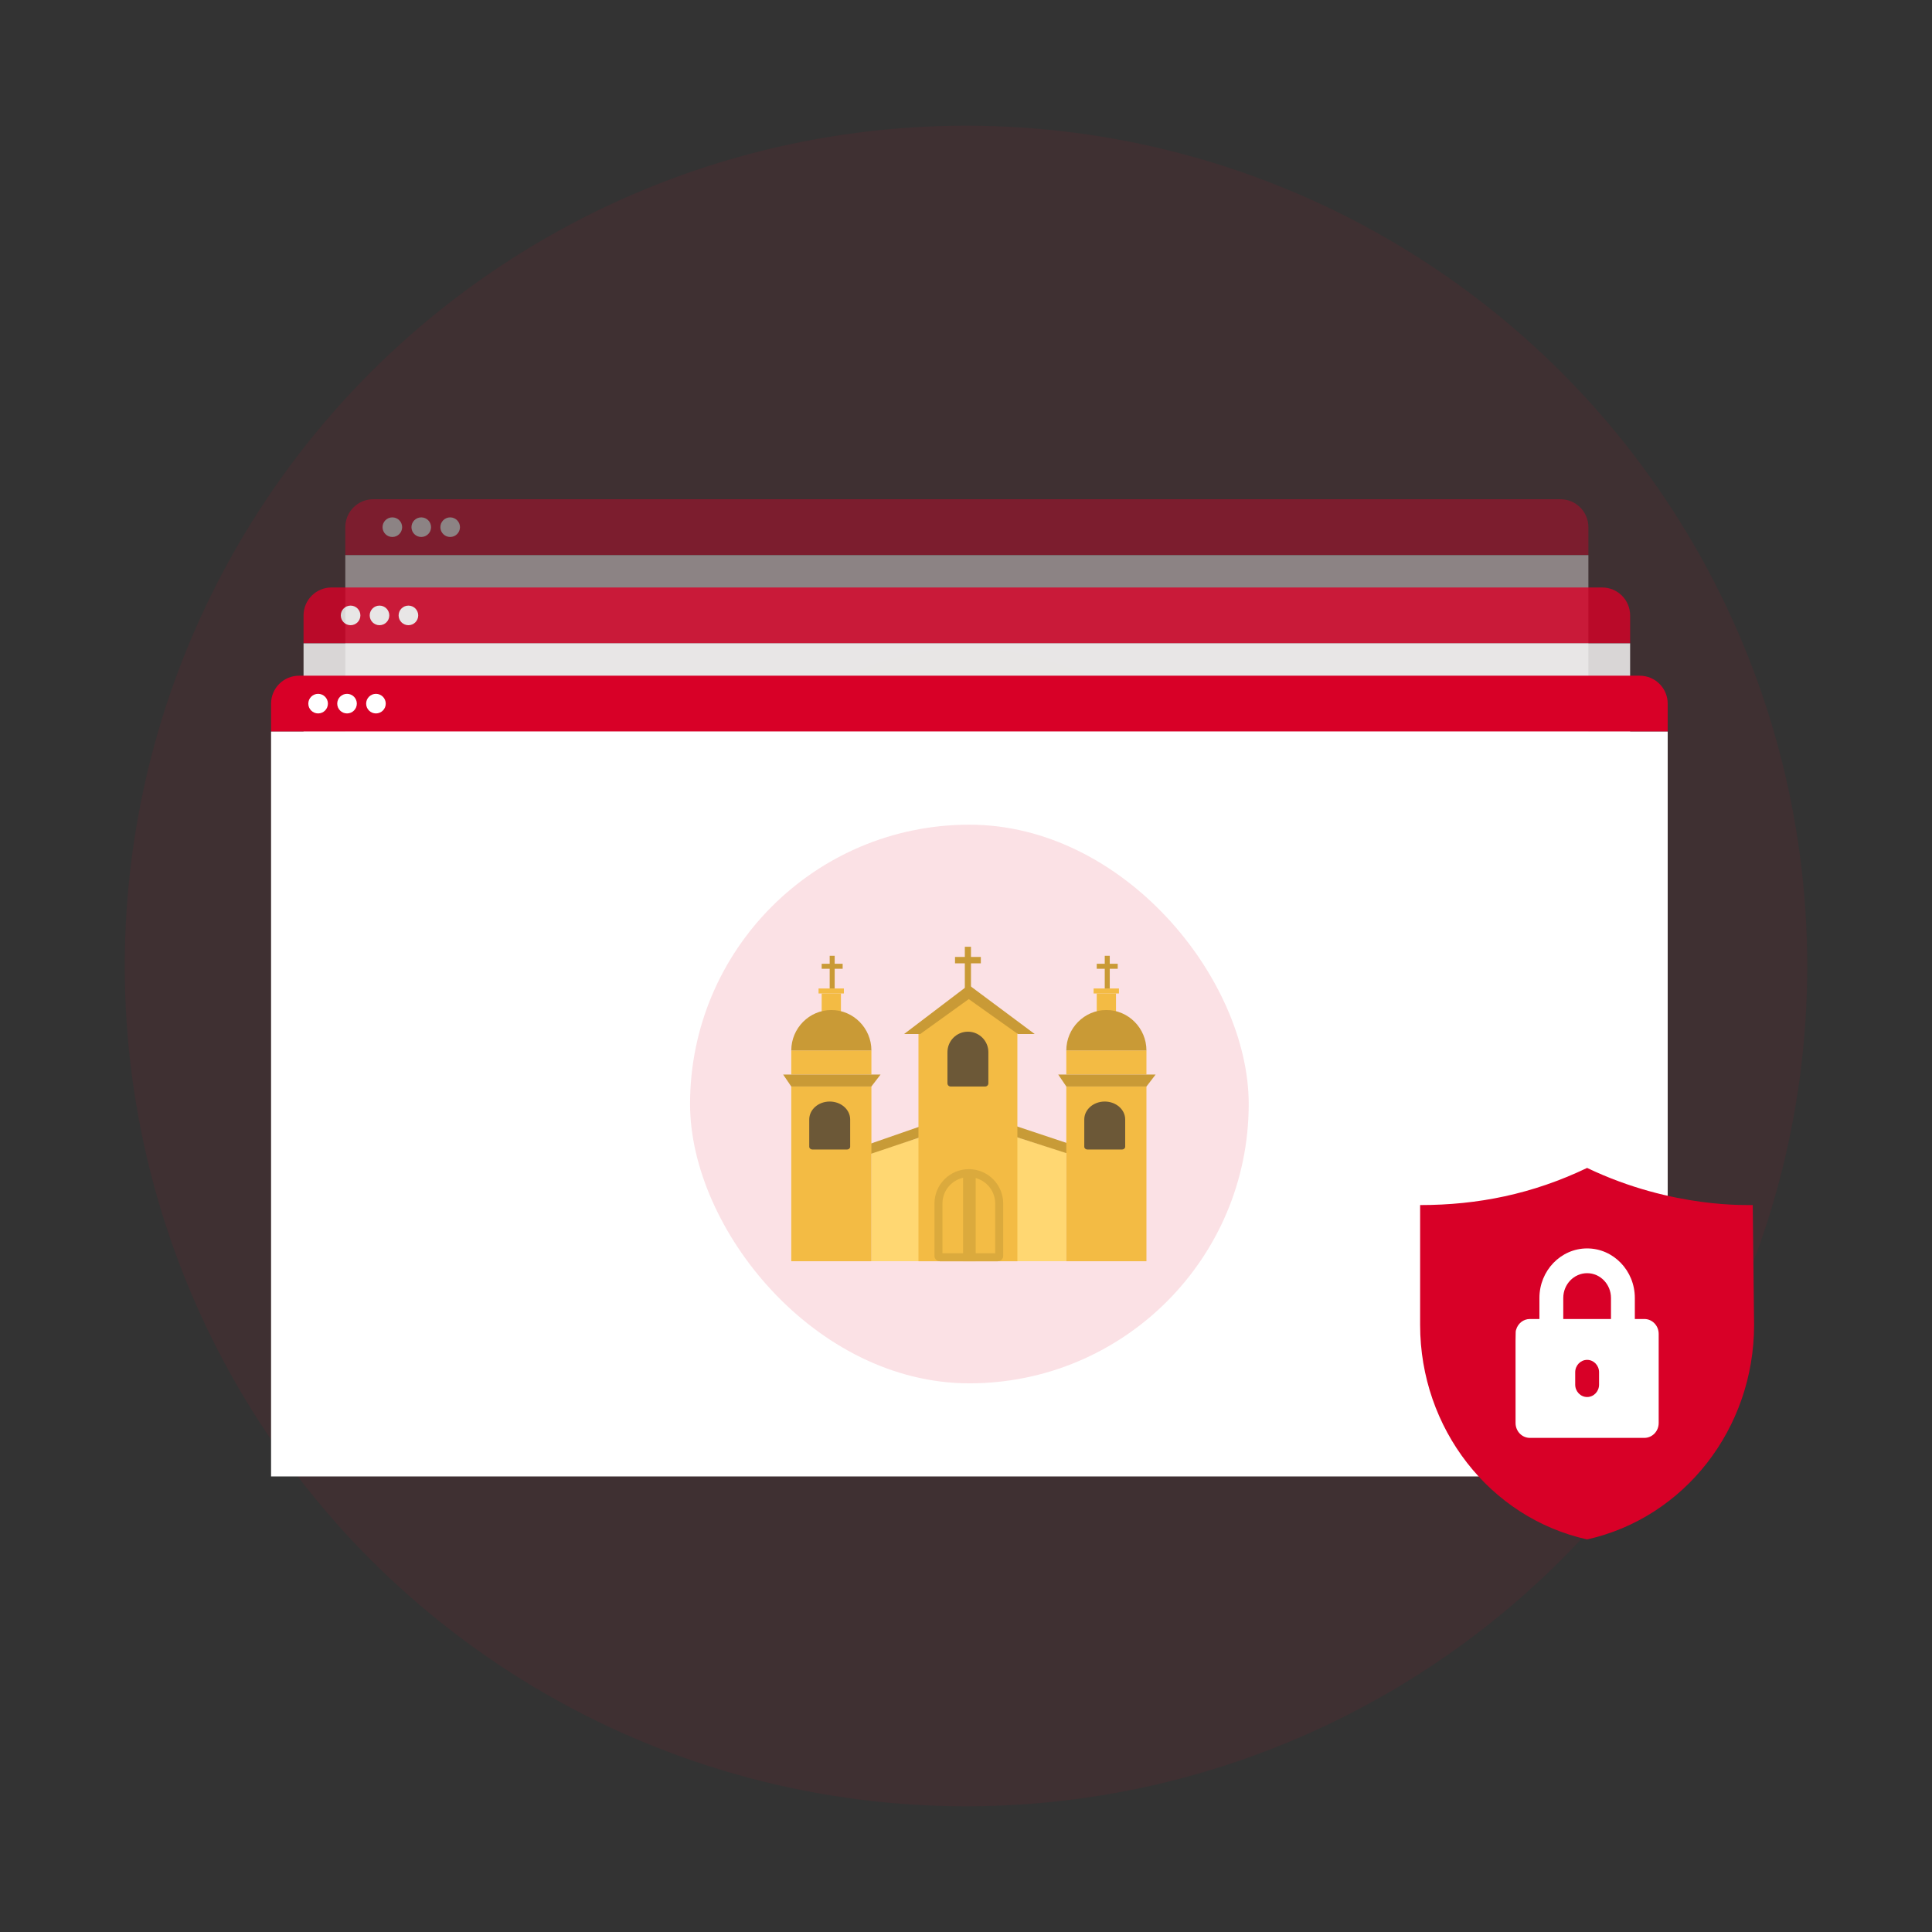 <?xml version="1.0" encoding="UTF-8"?>
<svg xmlns="http://www.w3.org/2000/svg" width="415" height="415" viewBox="0 0 415 415" fill="none">
  <rect x="0" y="0" width="415" height="415" fill="#333333" stroke="none"/>
  <ellipse opacity="0.07" cx="180.704" cy="180.5" rx="180.704" ry="180.5" transform="matrix(-1 0 0 1 388.203 27)" fill="#D80027"></ellipse>
  <g opacity="0.4">
    <path d="M74.172 113.239C74.172 109.925 76.858 107.239 80.172 107.239H335.191C338.505 107.239 341.191 109.925 341.191 113.239V119.239H74.172V113.239Z" fill="#D80027"></path>
    <circle cx="84.277" cy="113.239" r="2.105" fill="white"></circle>
    <circle cx="90.488" cy="113.239" r="2.105" fill="white"></circle>
    <circle cx="96.699" cy="113.239" r="2.105" fill="white"></circle>
    <rect width="267.019" height="160" transform="translate(74.172 119.239)" fill="white"></rect>
    <circle opacity="0.07" cx="207.68" cy="199.239" r="60" fill="#F7D02E"></circle>
    <g clip-path="url(#clip0_373_2570)">
      <path d="M245.004 174.049C245.052 174.264 245.144 174.478 245.144 174.695C245.15 193.583 245.15 212.472 245.148 231.36C245.148 231.489 245.133 231.618 245.125 231.749C240.492 231.747 235.856 231.753 231.223 231.739C228.033 231.728 225.154 228.887 225.152 225.71C225.144 208.549 225.152 191.389 225.152 174.228C225.248 174.216 225.346 174.206 225.442 174.193C231.8 174.201 238.156 174.212 244.515 174.214C244.677 174.214 244.84 174.108 245.002 174.051L245.004 174.049ZM235.083 190.447V183.024H230.213V190.447H235.083ZM235.123 195.543H230.2V202.91H235.123V195.543ZM230.175 215.412H235.094V208.049H230.175V215.412Z" fill="#959595"></path>
      <path d="M200.125 202.787C201.894 201.341 203.663 199.893 205.435 198.451C206.142 197.876 206.858 197.316 207.64 196.693C208.985 197.766 210.342 198.843 211.694 199.926C214.373 202.072 217.05 204.22 219.731 206.364C219.848 206.457 219.998 206.514 220.131 206.587C220.129 214.972 220.127 223.355 220.123 231.741C218.456 231.737 216.79 231.732 215.123 231.728V221.789H210.156V231.728C208.492 231.68 206.829 231.632 205.165 231.587V221.753H200.146C200.146 220.074 200.146 218.395 200.146 216.716H205.085V209.247H200.146C200.14 207.093 200.131 204.939 200.125 202.785V202.787ZM215.083 216.701V209.295H210.179V216.701H215.083Z" fill="#A24B33"></path>
      <path d="M220.125 231.745C220.127 223.36 220.131 214.976 220.133 206.591C220.137 196.106 220.14 185.622 220.146 175.137C220.146 174.829 220.188 174.52 220.21 174.212C221.856 174.218 223.504 174.222 225.15 174.229C225.148 191.389 225.14 208.549 225.15 225.71C225.15 228.887 228.031 231.729 231.221 231.739C235.854 231.754 240.49 231.747 245.123 231.749C245.123 233.383 245.123 235.018 245.123 236.702C244.919 236.718 244.744 236.743 244.571 236.743C236.556 236.743 228.542 236.743 220.527 236.743C220.398 236.743 220.269 236.729 220.137 236.72C220.133 235.062 220.129 233.404 220.125 231.745Z" fill="#777777"></path>
      <path d="M175.125 216.674C176.306 215.716 177.483 214.751 178.671 213.799C179.175 213.393 179.756 213.068 180.2 212.605C180.958 211.816 181.85 211.707 182.881 211.716C186.958 211.755 191.038 211.726 195.115 211.722C195.115 218.393 195.115 225.062 195.115 231.732C193.452 231.732 191.79 231.73 190.125 231.728V221.795H185.148V231.728C183.481 231.628 181.815 231.528 180.148 231.428V221.749H175.148C175.142 220.057 175.133 218.366 175.127 216.674H175.125Z" fill="#B4B4B4"></path>
      <path d="M195.111 231.735C195.111 225.064 195.111 218.395 195.111 211.724C195.12 210.249 195.111 208.774 195.147 207.301C195.153 207.029 195.259 206.666 195.453 206.508C196.993 205.247 198.564 204.024 200.124 202.791C200.13 204.945 200.139 207.099 200.145 209.254C200.145 211.743 200.145 214.233 200.145 216.722C200.145 218.401 200.145 220.081 200.145 221.76C200.145 225.076 200.145 228.393 200.145 231.745C201.67 231.745 203.097 231.751 204.524 231.739C204.739 231.739 204.951 231.645 205.164 231.593C206.828 231.641 208.491 231.689 210.155 231.735C211.811 231.735 213.466 231.735 215.122 231.735C216.789 231.739 218.455 231.743 220.122 231.747C220.126 233.406 220.13 235.064 220.132 236.722C216.461 236.731 212.793 236.745 209.122 236.745C204.464 236.745 199.803 236.733 195.145 236.724C195.132 235.062 195.122 233.399 195.109 231.737L195.111 231.735Z" fill="#893B20"></path>
      <path d="M195.117 231.735C195.129 233.397 195.14 235.06 195.152 236.722C188.046 236.728 180.94 236.737 173.833 236.743C172.64 236.743 171.446 236.743 170.135 236.743C170.135 236.418 170.135 236.143 170.135 235.868C170.135 230.999 170.144 226.131 170.125 221.262C170.123 220.714 170.269 220.351 170.721 220.02C172.208 218.928 173.663 217.793 175.129 216.674C175.135 218.366 175.144 220.058 175.15 221.749C175.15 225.064 175.15 228.378 175.15 231.741C176.752 231.741 178.233 231.749 179.713 231.726C179.86 231.724 180.004 231.533 180.15 231.428C181.817 231.528 183.483 231.628 185.15 231.728C186.808 231.728 188.469 231.728 190.127 231.728C191.79 231.728 193.452 231.733 195.117 231.733V231.735Z" fill="#959595"></path>
      <path d="M244.998 174.049C244.835 174.105 244.673 174.212 244.51 174.212C238.152 174.212 231.796 174.201 225.438 174.191C225.581 173.982 225.698 173.745 225.873 173.568C228.794 170.634 231.721 167.707 234.654 164.787C234.827 164.614 235.071 164.509 235.283 164.374C236.029 165.093 236.785 165.801 237.517 166.534C240.015 169.034 242.504 171.543 244.998 174.049Z" fill="#777777"></path>
      <path d="M235.286 164.374C235.076 164.51 234.832 164.614 234.657 164.787C231.723 167.708 228.796 170.635 225.876 173.568C225.698 173.745 225.584 173.983 225.44 174.191C225.344 174.201 225.246 174.214 225.151 174.224C223.505 174.218 221.857 174.214 220.211 174.208C220.88 173.518 221.538 172.82 222.215 172.139C225.486 168.86 228.765 165.587 232.036 162.308C232.217 162.126 232.348 161.893 232.509 161.674C233.511 162.649 234.398 163.512 235.286 164.372V164.374Z" fill="#5D5E60"></path>
      <path d="M235.082 190.449H230.211V183.026H235.082V190.449Z" fill="#91DFF6"></path>
      <path d="M235.118 195.545V202.912H230.195V195.545H235.118Z" fill="#91DFF6"></path>
      <path d="M230.172 215.416V208.053H235.091V215.416H230.172Z" fill="#91DFF6"></path>
      <path d="M205.167 231.589C204.955 231.639 204.742 231.732 204.528 231.735C203.101 231.747 201.673 231.741 200.148 231.741C200.148 228.387 200.148 225.07 200.148 221.755C201.782 221.755 203.413 221.755 205.167 221.755V231.589Z" fill="#91DFF6"></path>
      <path d="M215.123 231.733C213.467 231.733 211.812 231.733 210.156 231.733C210.156 228.437 210.156 225.141 210.156 221.793H215.123V231.733Z" fill="#91DFF6"></path>
      <path d="M200.148 216.718C200.148 214.228 200.148 211.739 200.148 209.249C201.778 209.249 203.409 209.249 205.088 209.249V216.718H200.148Z" fill="#91DFF6"></path>
      <path d="M215.084 216.701H210.18V209.295H215.084V216.701Z" fill="#91DFF6"></path>
      <path d="M180.148 231.428C180.003 231.532 179.857 231.724 179.711 231.726C178.232 231.749 176.751 231.741 175.148 231.741C175.148 228.38 175.148 225.066 175.148 221.749C176.776 221.749 178.401 221.749 180.148 221.749V231.428Z" fill="#91DFF6"></path>
      <path d="M190.126 231.728C188.467 231.728 186.807 231.728 185.148 231.728C185.148 228.437 185.148 225.143 185.148 221.795H190.126V231.728Z" fill="#91DFF6"></path>
    </g>
  </g>
  <g opacity="0.8">
    <path d="M65.203 132.191C65.203 128.878 67.889 126.191 71.203 126.191H344.157C347.47 126.191 350.157 128.878 350.157 132.191V138.191H65.203V132.191Z" fill="#D80027"></path>
    <circle cx="75.308" cy="132.191" r="2.105" fill="white"></circle>
    <circle cx="81.519" cy="132.191" r="2.105" fill="white"></circle>
    <circle cx="87.73" cy="132.191" r="2.105" fill="white"></circle>
    <rect width="284.953" height="160" transform="translate(65.203 138.191)" fill="white"></rect>
    <circle opacity="0.07" cx="207.68" cy="218.191" r="60" fill="#F7D02E"></circle>
    <g clip-path="url(#clip1_373_2570)">
      <path d="M245.004 193.002C245.052 193.217 245.144 193.431 245.144 193.648C245.15 212.535 245.15 231.425 245.148 250.312C245.148 250.442 245.133 250.571 245.125 250.702C240.492 250.7 235.856 250.706 231.223 250.692C228.033 250.681 225.154 247.839 225.152 244.662C225.144 227.502 225.152 210.342 225.152 193.181C225.248 193.169 225.346 193.158 225.442 193.146C231.8 193.154 238.156 193.164 244.515 193.167C244.677 193.167 244.84 193.06 245.002 193.004L245.004 193.002ZM235.083 209.4V201.977H230.213V209.4H235.083ZM235.123 214.496H230.2V221.862H235.123V214.496ZM230.175 234.364H235.094V227.002H230.175V234.364Z" fill="#959595"></path>
      <path d="M200.125 221.739C201.894 220.293 203.663 218.846 205.435 217.404C206.142 216.829 206.858 216.268 207.64 215.646C208.985 216.718 210.342 217.796 211.694 218.879C214.373 221.025 217.05 223.173 219.731 225.316C219.848 225.41 219.998 225.466 220.131 225.539C220.129 233.925 220.127 242.308 220.123 250.693C218.456 250.689 216.79 250.685 215.123 250.681V240.741H210.156V250.681C208.492 250.633 206.829 250.585 205.165 250.539V240.706H200.146C200.146 239.027 200.146 237.348 200.146 235.668H205.085V228.2H200.146C200.14 226.046 200.131 223.891 200.125 221.737V221.739ZM215.083 235.654V228.248H210.179V235.654H215.083Z" fill="#A24B33"></path>
      <path d="M220.125 250.698C220.127 242.312 220.131 233.929 220.133 225.544C220.137 215.058 220.14 204.575 220.146 194.09C220.146 193.781 220.188 193.473 220.21 193.165C221.856 193.171 223.504 193.175 225.15 193.181C225.148 210.342 225.14 227.502 225.15 244.662C225.15 247.84 228.031 250.681 231.221 250.692C235.854 250.706 240.49 250.7 245.123 250.702C245.123 252.335 245.123 253.971 245.123 255.654C244.919 255.671 244.744 255.696 244.571 255.696C236.556 255.696 228.542 255.696 220.527 255.696C220.398 255.696 220.269 255.681 220.137 255.673C220.133 254.015 220.129 252.356 220.125 250.698Z" fill="#777777"></path>
      <path d="M175.125 235.627C176.306 234.668 177.483 233.704 178.671 232.752C179.175 232.345 179.756 232.02 180.2 231.558C180.958 230.768 181.85 230.66 182.881 230.668C186.958 230.708 191.038 230.679 195.115 230.675C195.115 237.345 195.115 244.014 195.115 250.685C193.452 250.685 191.79 250.683 190.125 250.681V240.748H185.148V250.681C183.481 250.581 181.815 250.481 180.148 250.381V240.702H175.148C175.142 239.01 175.133 237.318 175.127 235.627H175.125Z" fill="#B4B4B4"></path>
      <path d="M195.111 250.687C195.111 244.017 195.111 237.348 195.111 230.677C195.12 229.202 195.111 227.727 195.147 226.254C195.153 225.981 195.259 225.619 195.453 225.46C196.993 224.2 198.564 222.977 200.124 221.744C200.13 223.898 200.139 226.052 200.145 228.206C200.145 230.696 200.145 233.185 200.145 235.675C200.145 237.354 200.145 239.033 200.145 240.712C200.145 244.029 200.145 247.346 200.145 250.698C201.67 250.698 203.097 250.704 204.524 250.692C204.739 250.692 204.951 250.598 205.164 250.546C206.828 250.594 208.491 250.642 210.155 250.687C211.811 250.687 213.466 250.687 215.122 250.687C216.789 250.692 218.455 250.696 220.122 250.7C220.126 252.358 220.13 254.017 220.132 255.675C216.461 255.683 212.793 255.698 209.122 255.698C204.464 255.698 199.803 255.685 195.145 255.677C195.132 254.014 195.122 252.352 195.109 250.689L195.111 250.687Z" fill="#893B20"></path>
      <path d="M195.117 250.687C195.129 252.35 195.14 254.012 195.152 255.675C188.046 255.681 180.94 255.689 173.833 255.696C172.64 255.696 171.446 255.696 170.135 255.696C170.135 255.371 170.135 255.096 170.135 254.821C170.135 249.952 170.144 245.083 170.125 240.214C170.123 239.667 170.269 239.304 170.721 238.973C172.208 237.881 173.663 236.746 175.129 235.627C175.135 237.319 175.144 239.01 175.15 240.702C175.15 244.017 175.15 247.331 175.15 250.694C176.752 250.694 178.233 250.702 179.713 250.679C179.86 250.677 180.004 250.485 180.15 250.381C181.817 250.481 183.483 250.581 185.15 250.681C186.808 250.681 188.469 250.681 190.127 250.681C191.79 250.681 193.452 250.685 195.117 250.685V250.687Z" fill="#959595"></path>
      <path d="M244.998 193.002C244.835 193.058 244.673 193.164 244.51 193.164C238.152 193.164 231.796 193.154 225.438 193.143C225.581 192.935 225.698 192.697 225.873 192.52C228.794 189.587 231.721 186.66 234.654 183.739C234.827 183.566 235.071 183.462 235.283 183.327C236.029 184.045 236.785 184.754 237.517 185.487C240.015 187.987 242.504 190.495 244.998 193.002Z" fill="#777777"></path>
      <path d="M235.286 183.327C235.076 183.462 234.832 183.567 234.657 183.739C231.723 186.66 228.796 189.587 225.876 192.521C225.698 192.698 225.584 192.935 225.44 193.144C225.344 193.154 225.246 193.167 225.151 193.177C223.505 193.171 221.857 193.167 220.211 193.16C220.88 192.471 221.538 191.773 222.215 191.092C225.486 187.812 228.765 184.539 232.036 181.26C232.217 181.079 232.348 180.846 232.509 180.627C233.511 181.602 234.398 182.464 235.286 183.325V183.327Z" fill="#5D5E60"></path>
      <path d="M235.082 209.402H230.211V201.979H235.082V209.402Z" fill="#91DFF6"></path>
      <path d="M235.118 214.498V221.864H230.195V214.498H235.118Z" fill="#91DFF6"></path>
      <path d="M230.172 234.368V227.006H235.091V234.368H230.172Z" fill="#91DFF6"></path>
      <path d="M205.167 250.541C204.955 250.591 204.742 250.685 204.528 250.687C203.101 250.7 201.673 250.693 200.148 250.693C200.148 247.339 200.148 244.023 200.148 240.708C201.782 240.708 203.413 240.708 205.167 240.708V250.541Z" fill="#91DFF6"></path>
      <path d="M215.123 250.685C213.467 250.685 211.812 250.685 210.156 250.685C210.156 247.389 210.156 244.094 210.156 240.746H215.123V250.685Z" fill="#91DFF6"></path>
      <path d="M200.148 235.67C200.148 233.181 200.148 230.691 200.148 228.202C201.778 228.202 203.409 228.202 205.088 228.202V235.67H200.148Z" fill="#91DFF6"></path>
      <path d="M215.084 235.654H210.18V228.248H215.084V235.654Z" fill="#91DFF6"></path>
      <path d="M180.148 250.381C180.003 250.485 179.857 250.677 179.711 250.679C178.232 250.702 176.751 250.693 175.148 250.693C175.148 247.333 175.148 244.018 175.148 240.702C176.776 240.702 178.401 240.702 180.148 240.702V250.381Z" fill="#91DFF6"></path>
      <path d="M190.126 250.681C188.467 250.681 186.807 250.681 185.148 250.681C185.148 247.389 185.148 244.095 185.148 240.748H190.126V250.681Z" fill="#91DFF6"></path>
    </g>
  </g>
  <path d="M58.227 151.144C58.227 147.83 60.913 145.144 64.227 145.144H352.227C355.54 145.144 358.227 147.83 358.227 151.144V157.144H58.227V151.144Z" fill="#D80027"></path>
  <circle cx="68.332" cy="151.143" r="2.105" fill="white"></circle>
  <circle cx="74.543" cy="151.143" r="2.105" fill="white"></circle>
  <circle cx="80.754" cy="151.143" r="2.105" fill="white"></circle>
  <rect width="300" height="160" transform="translate(58.227 157.144)" fill="white"></rect>
  <rect x="148.227" y="177.144" width="120" height="120" rx="60" fill="#D80027" fill-opacity="0.12"></rect>
  <path d="M187.18 247.591L208.116 241.034L229.053 247.591V270.917H187.18V247.591Z" fill="#FFD772"></path>
  <path d="M207.833 240.87L185.375 248.411V246.226L207.833 238.414L231.275 246.226V248.411L207.833 240.87Z" fill="#C89B37"></path>
  <rect x="169.969" y="233.384" width="17.211" height="37.534" fill="#F3BB44"></rect>
  <rect x="229.047" y="233.384" width="17.211" height="37.534" fill="#F3BB44"></rect>
  <rect x="169.969" y="225.633" width="17.211" height="5.187" fill="#F3BB44"></rect>
  <rect x="229.047" y="225.633" width="17.211" height="5.187" fill="#F3BB44"></rect>
  <rect x="176.5" y="213.401" width="4.135" height="4.288" fill="#F3BB44"></rect>
  <rect x="235.586" y="213.401" width="4.135" height="4.288" fill="#F3BB44"></rect>
  <rect width="5.439" height="1.073" transform="matrix(1 0 0 -1 175.828 213.401)" fill="#F3BB44"></rect>
  <rect width="5.439" height="1.073" transform="matrix(1 0 0 -1 234.914 213.401)" fill="#F3BB44"></rect>
  <rect width="4.504" height="1.073" transform="matrix(1 0 0 -1 176.5 208.094)" fill="#C99A36"></rect>
  <rect width="4.504" height="1.073" transform="matrix(1 0 0 -1 235.586 208.094)" fill="#C99A36"></rect>
  <rect width="7.023" height="1.073" transform="matrix(-4.37114e-08 1 1 4.37114e-08 178.219 205.305)" fill="#C99A36"></rect>
  <rect width="7.023" height="1.073" transform="matrix(-4.37114e-08 1 1 4.37114e-08 237.305 205.305)" fill="#C99A36"></rect>
  <path d="M169.969 225.633H187.18C187.18 220.881 183.327 216.956 178.574 216.956C173.822 216.956 169.969 220.881 169.969 225.633Z" fill="#C99A36"></path>
  <path d="M229.047 225.633H246.258C246.258 220.881 242.405 216.956 237.652 216.956C232.9 216.956 229.047 220.881 229.047 225.633Z" fill="#C99A36"></path>
  <path d="M169.965 233.384H187.176L189.143 230.821H168.227L169.965 233.384Z" fill="#C99A36"></path>
  <path d="M229.051 233.384H246.262L248.229 230.821H227.312L229.051 233.384Z" fill="#C99A36"></path>
  <path d="M197.289 221.587L207.913 213.401L218.537 221.587V270.918H197.289V221.587Z" fill="#F3BB44"></path>
  <rect width="5.546" height="1.369" transform="matrix(1 0 0 -1 205.141 206.926)" fill="#C99A36"></rect>
  <rect width="8.96" height="1.321" transform="matrix(-4.21956e-08 1 1 4.52817e-08 207.25 203.369)" fill="#C99A36"></rect>
  <path d="M194.203 222.108H197.675L208.089 214.61L218.642 222.108H222.252L208.089 211.556L194.203 222.108Z" fill="#C99A36"></path>
  <path d="M200.727 258.521C200.727 254.444 204.032 251.139 208.108 251.139C212.185 251.139 215.49 254.444 215.49 258.521V269.774C215.49 270.406 214.978 270.918 214.347 270.918H201.87C201.238 270.918 200.727 270.406 200.727 269.774V258.521Z" fill="#F3BC45"></path>
  <path d="M203.516 226.004C203.516 223.577 205.483 221.61 207.91 221.61C210.337 221.61 212.304 223.577 212.304 226.004V232.703C212.304 233.079 211.999 233.384 211.624 233.384H204.196C203.82 233.384 203.516 233.079 203.516 232.703V226.004Z" fill="#6C5837"></path>
  <path d="M232.906 240.46C232.906 238.336 234.874 236.613 237.301 236.613C239.727 236.613 241.695 238.336 241.695 240.46V246.325C241.695 246.654 241.39 246.921 241.014 246.921H233.587C233.211 246.921 232.906 246.654 232.906 246.325V240.46Z" fill="#6C5837"></path>
  <path d="M173.828 240.46C173.828 238.336 175.796 236.613 178.222 236.613C180.649 236.613 182.617 238.336 182.617 240.46V246.325C182.617 246.654 182.312 246.921 181.936 246.921H174.509C174.133 246.921 173.828 246.654 173.828 246.325V240.46Z" fill="#6C5837"></path>
  <path fill-rule="evenodd" clip-rule="evenodd" d="M213.775 269.203V258.521C213.775 255.391 211.238 252.854 208.108 252.854C204.979 252.854 202.441 255.391 202.441 258.521V269.203H213.775ZM208.108 251.139C204.032 251.139 200.727 254.444 200.727 258.521V269.774C200.727 270.406 201.238 270.918 201.87 270.918H214.347C214.978 270.918 215.49 270.406 215.49 269.774V258.521C215.49 254.444 212.185 251.139 208.108 251.139Z" fill="#DBAA3D"></path>
  <rect x="206.867" y="252.151" width="2.715" height="18.767" fill="#DBAA3D"></rect>
  <path d="M376.783 284.609C376.783 306.873 361.791 326.028 340.915 330.674C319.993 326.019 305.047 306.824 305.047 284.609V258.852C317.475 258.852 329.222 256.478 340.915 250.874C359.49 259.773 376.088 258.77 376.494 258.854L376.783 284.609Z" fill="#D80027"></path>
  <path d="M348.606 288.114C347.191 288.114 346.044 286.923 346.044 285.454V278.804C346.044 275.871 343.745 273.484 340.92 273.484C338.095 273.484 335.796 275.871 335.796 278.804V285.454C335.796 286.923 334.649 288.114 333.234 288.114C331.819 288.114 330.672 286.923 330.672 285.454V278.804C330.672 272.937 335.269 268.164 340.92 268.164C346.571 268.164 351.168 272.937 351.168 278.804V285.454C351.168 286.923 350.021 288.114 348.606 288.114Z" fill="white"></path>
  <path d="M356.291 286.518V305.67C356.291 307.433 354.915 308.862 353.217 308.862H328.621C326.923 308.862 325.547 307.433 325.547 305.67C325.547 284.791 325.493 286.241 325.67 285.622C326.042 284.295 327.222 283.326 328.621 283.326H353.217C354.915 283.326 356.291 284.754 356.291 286.518Z" fill="white"></path>
  <path d="M340.921 300.084C339.506 300.084 338.359 298.893 338.359 297.424V294.764C338.359 293.295 339.506 292.104 340.921 292.104C342.336 292.104 343.484 293.295 343.484 294.764V297.424C343.484 298.893 342.336 300.084 340.921 300.084Z" fill="#D80027"></path>
  <defs>
    <clipPath id="clip0_373_2570">
      <rect width="80" height="80" fill="white" transform="translate(167.648 159.239)"></rect>
    </clipPath>
    <clipPath id="clip1_373_2570">
      <rect width="80" height="80" fill="white" transform="translate(167.648 178.191)"></rect>
    </clipPath>
  </defs>
</svg>

